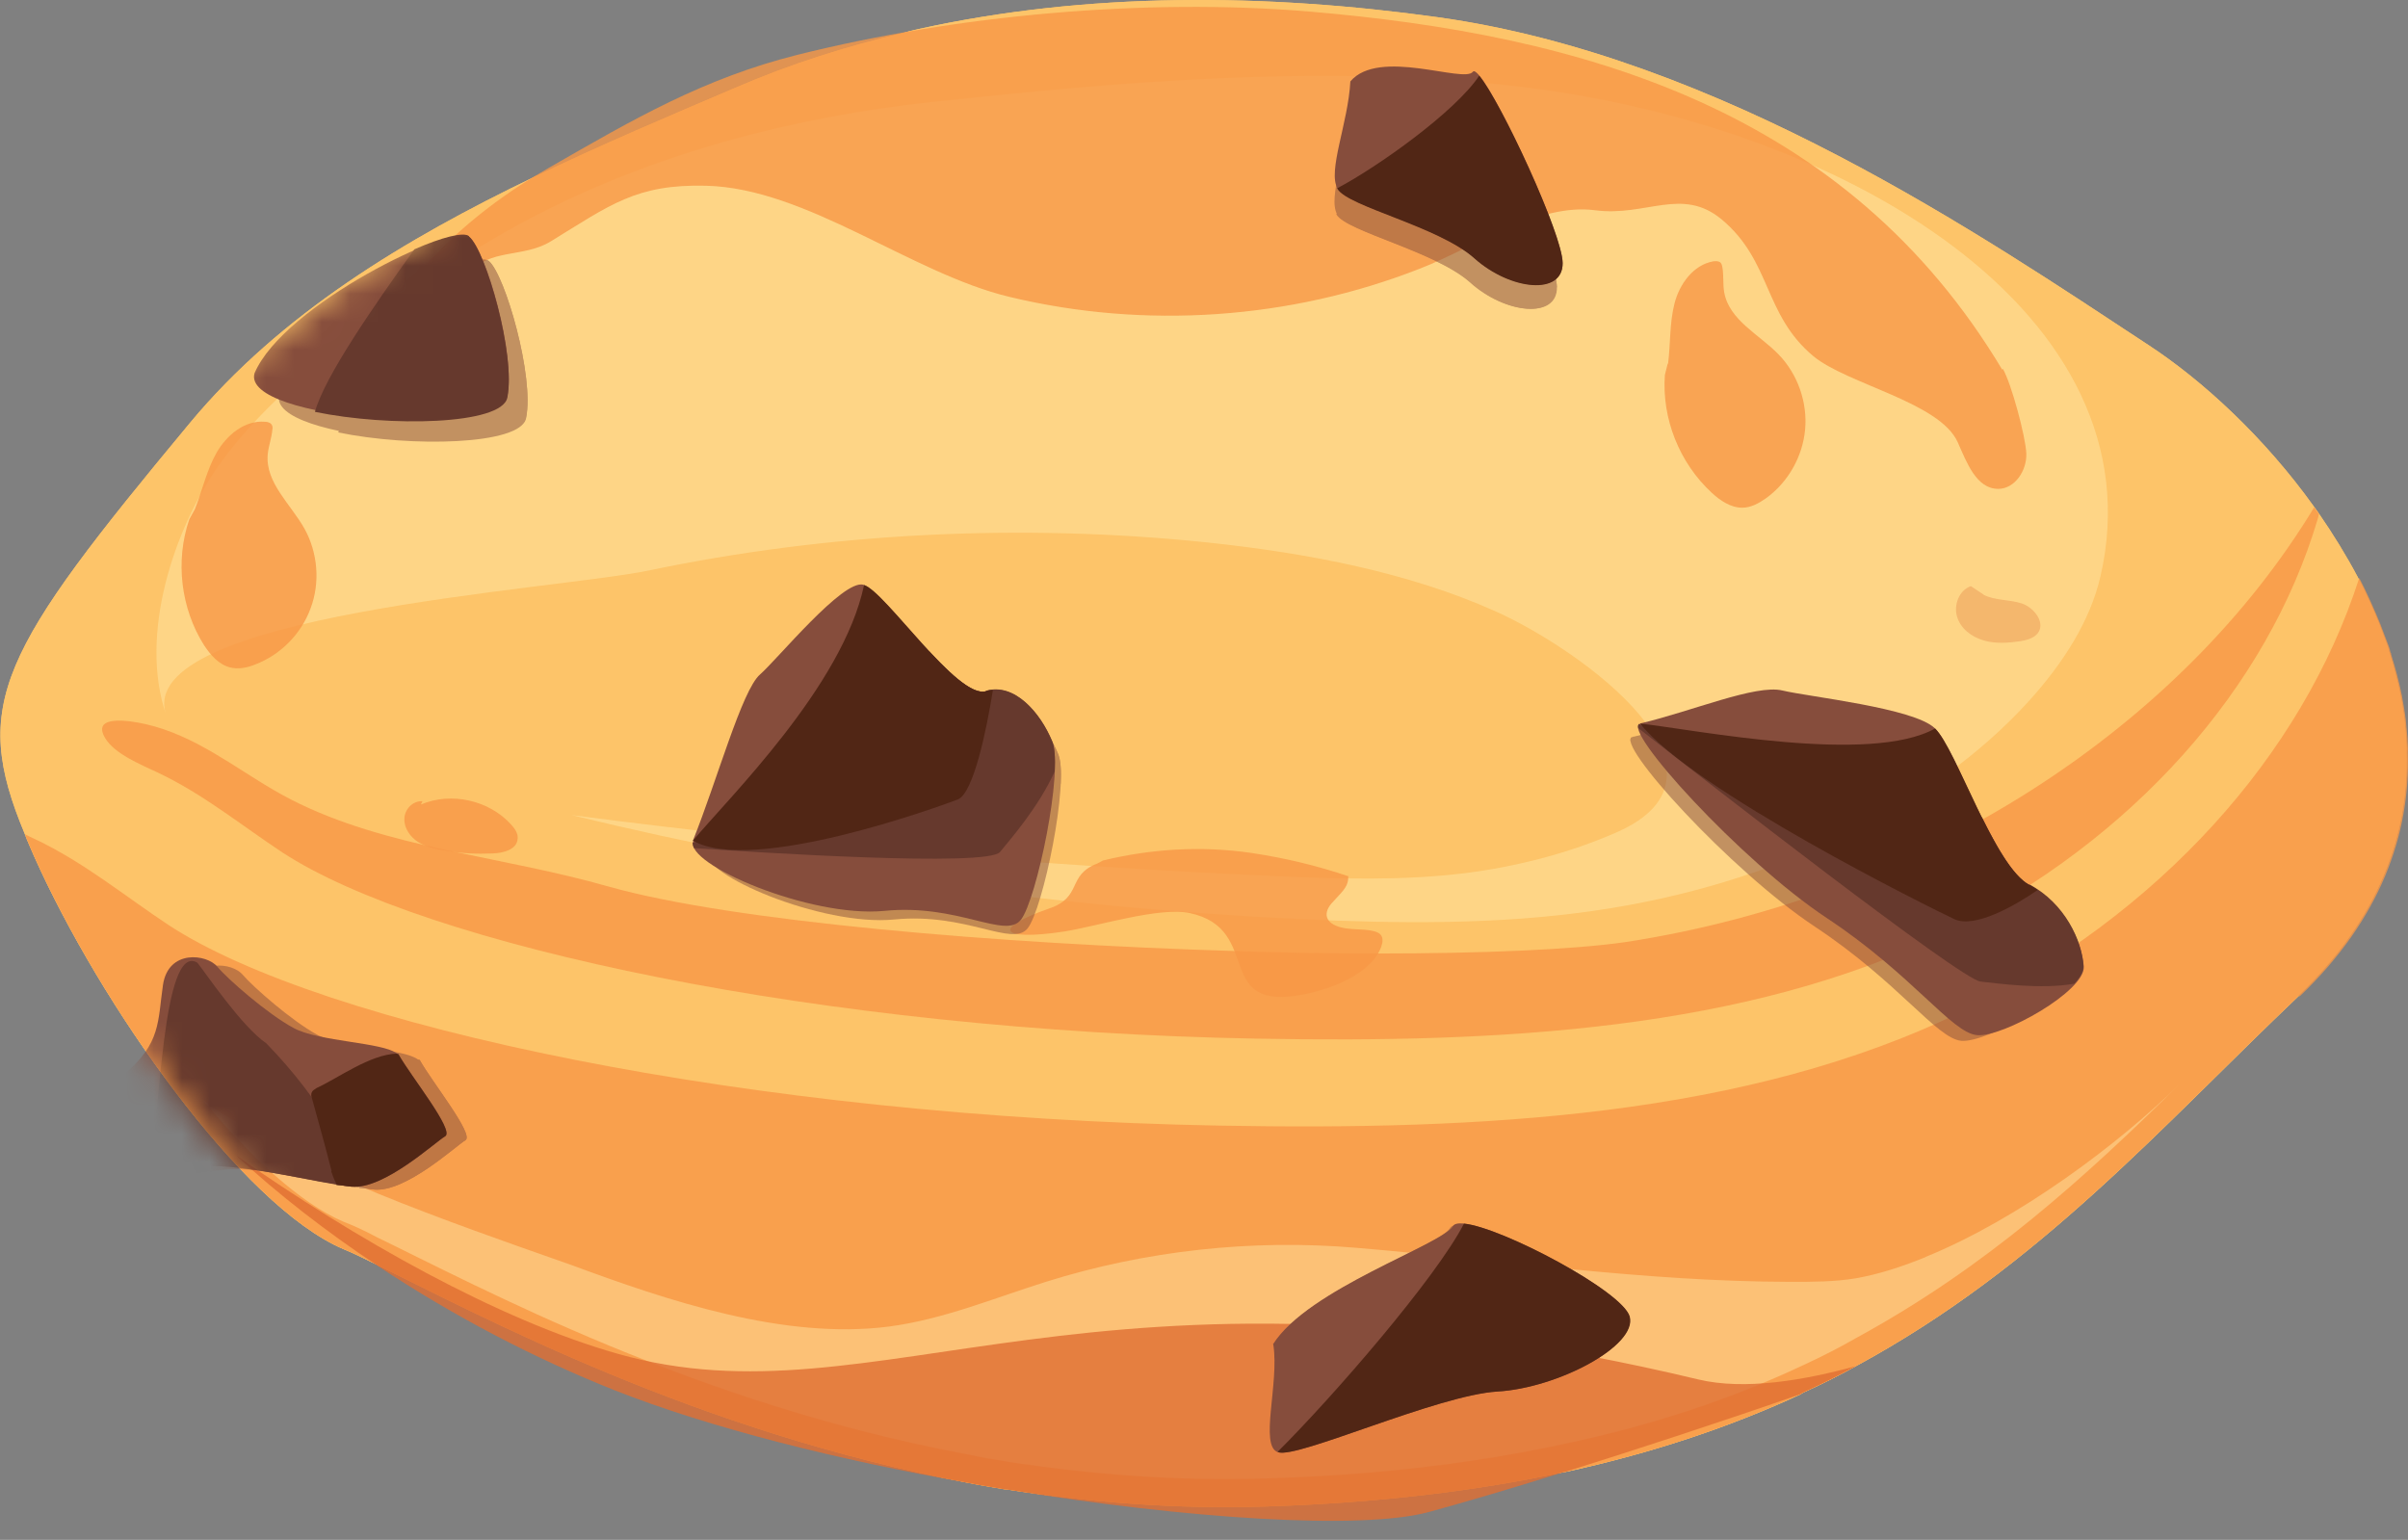<svg xmlns="http://www.w3.org/2000/svg" fill="none" viewBox="0 0 86 55" height="55" width="86">
<rect x="0" y="0" width="86" height="55" fill="#808080" stroke="none"/>
<g opacity="0.8">
<path fill="#F79746" d="M8.9 24.497C7.227 24.713 5.452 24.003 4.4 22.684C4.057 22.253 3.728 21.721 3.195 21.569C2.726 22.38 3.538 23.318 4.273 23.902C4.856 24.371 5.452 24.827 6.035 25.296C6.517 25.677 7.062 26.082 7.671 26.032C8.279 25.981 8.799 25.182 8.368 24.738L8.888 24.51L8.9 24.497Z"></path>
</g>
<g opacity="0.3">
<path fill="#DF6E33" d="M2.766 26.387C3.197 26.527 3.704 26.793 3.666 27.237C3.641 27.478 3.463 27.655 3.286 27.807C2.969 28.074 2.487 28.276 2.157 28.036C1.929 27.871 1.853 27.554 1.904 27.288C1.954 27.009 2.107 26.768 2.246 26.54L2.753 26.387L2.766 26.387Z"></path>
</g>
<path fill="#FDC469" d="M82.105 35.566C77.135 40.295 72.85 45.227 66.32 48.776C65.725 49.106 65.103 49.423 64.457 49.715C64.431 49.715 64.431 49.74 64.406 49.74C64.406 49.74 64.381 49.74 64.368 49.765C64.368 49.765 64.33 49.765 64.33 49.791C61.87 50.932 59.094 51.883 55.886 52.58L55.861 52.58C52.742 53.252 49.23 53.683 45.174 53.81C41.979 53.911 38.885 53.657 35.969 53.201C35.944 53.201 35.931 53.201 35.919 53.201C35.5 53.125 35.057 53.062 34.626 52.973C24.876 51.147 17.13 46.976 13.504 45.201C13.504 45.201 13.479 45.176 13.466 45.176C12.997 44.948 12.591 44.745 12.274 44.618C8.623 43.071 3.564 35.845 1.219 30.584C1.105 30.305 0.978 30.051 0.889 29.797C-1.063 25.132 -0.011 23.281 6.785 15.104C10.018 11.212 14.467 8.537 19.082 6.318C21.479 5.164 23.913 4.137 26.258 3.136C28.223 2.286 30.264 1.64 32.331 1.158C32.483 1.107 32.635 1.082 32.775 1.044C38.835 -0.3 45.199 -0.237 51.335 0.613C61.452 2.02 70.872 8.473 76.716 12.315C78.656 13.582 80.875 15.623 82.65 18.108C82.713 18.184 82.764 18.273 82.814 18.337C83.322 19.072 83.791 19.833 84.209 20.619C84.349 20.885 84.475 21.151 84.602 21.43C84.729 21.709 84.843 21.975 84.957 22.254C85.033 22.47 85.122 22.672 85.198 22.888C85.249 23.015 85.299 23.142 85.325 23.281C85.35 23.306 85.35 23.319 85.35 23.357C85.502 23.839 85.629 24.333 85.73 24.815C85.781 25.094 85.832 25.373 85.87 25.677C85.895 25.893 85.908 26.121 85.933 26.349C85.933 26.514 85.959 26.679 85.946 26.844C86.035 29.785 84.97 32.802 82.079 35.566L82.105 35.566Z"></path>
<path fill="#FDC469" d="M82.105 35.566C77.135 40.295 72.85 45.227 66.32 48.776C65.725 49.106 65.103 49.423 64.457 49.715C64.431 49.715 64.431 49.74 64.406 49.74C64.406 49.74 64.381 49.74 64.368 49.765C64.368 49.765 64.33 49.765 64.33 49.791C61.87 50.932 59.094 51.883 55.886 52.58L55.861 52.58C52.742 53.252 49.23 53.683 45.174 53.81C41.979 53.911 38.885 53.657 35.969 53.201C35.944 53.201 35.931 53.201 35.919 53.201C35.5 53.125 35.057 53.062 34.626 52.973C24.876 51.147 17.13 46.976 13.504 45.201C13.504 45.201 13.479 45.176 13.466 45.176C12.997 44.948 12.591 44.745 12.274 44.618C8.623 43.071 3.564 35.845 1.219 30.584C1.105 30.305 0.978 30.051 0.889 29.797C-1.063 25.132 -0.011 23.281 6.785 15.104C10.018 11.212 14.467 8.537 19.082 6.318C21.479 5.164 23.913 4.137 26.258 3.136C28.223 2.286 30.264 1.64 32.331 1.158C32.483 1.107 32.635 1.082 32.775 1.044C38.835 -0.3 45.199 -0.237 51.335 0.613C61.452 2.02 70.872 8.473 76.716 12.315C78.656 13.582 80.875 15.623 82.65 18.108C82.713 18.184 82.764 18.273 82.814 18.337C83.322 19.072 83.791 19.833 84.209 20.619C84.349 20.885 84.475 21.151 84.602 21.43C84.729 21.709 84.843 21.975 84.957 22.254C85.033 22.47 85.122 22.672 85.198 22.888C85.249 23.015 85.299 23.142 85.325 23.281C85.35 23.306 85.35 23.319 85.35 23.357C85.502 23.839 85.629 24.333 85.73 24.815C85.781 25.094 85.832 25.373 85.87 25.677C85.895 25.893 85.908 26.121 85.933 26.349C85.933 26.514 85.959 26.679 85.946 26.844C86.035 29.785 84.97 32.802 82.079 35.566L82.105 35.566Z"></path>
<path fill="#F79746" d="M82.104 35.565C77.134 40.294 72.849 45.226 66.32 48.776C65.724 49.105 65.103 49.422 64.456 49.714C64.431 49.714 64.431 49.739 64.405 49.739C64.405 49.739 64.38 49.739 64.367 49.764C64.367 49.764 64.329 49.764 64.329 49.79C61.87 50.931 59.093 51.882 55.886 52.579L55.86 52.579C52.742 53.251 49.23 53.682 45.173 53.809C41.978 53.91 38.885 53.657 35.969 53.2C35.943 53.2 35.931 53.2 35.918 53.2C35.499 53.124 35.056 53.061 34.625 52.972C24.875 51.146 17.129 46.975 13.503 45.2C13.503 45.2 13.478 45.175 13.465 45.175C12.996 44.947 12.59 44.744 12.274 44.617C8.622 43.071 3.564 35.844 1.218 30.583C1.104 30.304 0.977 30.05 0.889 29.797C1.015 29.86 1.142 29.924 1.256 29.974C3.019 30.811 4.451 32.003 6.023 33.042C11.475 36.617 26.663 39.901 43.588 40.205C52.805 40.37 62.389 39.914 70.161 36.085C77.096 32.662 82.218 27.008 84.259 20.643C84.398 20.909 84.525 21.176 84.652 21.455C84.779 21.733 84.893 22 85.007 22.279C85.083 22.494 85.172 22.697 85.248 22.913C85.299 23.039 85.349 23.166 85.375 23.306C85.4 23.331 85.4 23.344 85.4 23.382C85.552 23.863 85.679 24.345 85.78 24.84C85.831 25.119 85.882 25.397 85.92 25.702C85.945 25.917 85.958 26.145 85.983 26.374C85.983 26.538 86.009 26.703 85.996 26.868C86.085 29.809 85.02 32.827 82.129 35.59L82.104 35.565Z" opacity="0.8"></path>
<path fill="#FFEDAD" d="M68.766 44.897C72.1 43.541 75.688 40.853 77.868 38.698C74.458 42.057 70.971 45.239 66.319 47.775C65.723 48.117 65.114 48.434 64.341 48.789C61.881 49.943 59.092 50.894 55.847 51.578C52.74 52.25 49.229 52.694 45.159 52.808C41.977 52.91 38.871 52.656 35.917 52.2C35.473 52.124 35.055 52.06 34.611 51.959C24.862 50.158 17.128 45.962 13.451 44.187C12.982 43.934 12.577 43.756 12.247 43.629C10.726 42.97 8.976 41.36 7.252 39.294C7.949 39.813 8.659 40.219 9.306 40.473C9.661 40.599 10.104 40.815 10.662 41.068C10.65 41.867 19.524 44.859 20.386 45.176C23.847 46.457 28.006 47.864 31.746 47.382C33.673 47.129 35.498 46.368 37.349 45.785C40.912 44.669 44.703 44.251 48.43 44.568C53.704 45.011 58.623 45.772 63.948 45.785C64.734 45.785 65.52 45.785 66.281 45.658C67.079 45.518 67.916 45.252 68.778 44.897L68.766 44.897Z" opacity="0.43"></path>
<path fill="#FFEDAD" d="M33.282 3.643C27.539 4.264 21.758 5.912 16.838 9.006C13.859 10.882 9.789 13.785 7.786 16.663C6.227 18.895 4.946 22.66 5.935 25.538C4.718 21.95 19.805 21.075 23.165 20.378C29.58 19.034 36.438 18.679 43.12 19.376C46.733 19.757 50.346 20.454 53.44 21.848C56.533 23.243 62.542 27.63 57.725 29.734C56.077 30.457 54.213 30.951 52.286 31.192C50.093 31.458 47.849 31.395 45.617 31.294C37.174 30.926 28.756 30.203 20.414 29.113C28.819 31.167 37.592 32.409 46.429 32.828C49.953 32.992 53.528 33.03 56.977 32.523C63.303 31.61 69.008 28.847 72.457 25.043C73.686 23.687 74.65 22.178 75.018 20.581C77.16 11.25 65.915 4.353 53.858 3.047C47.025 2.312 40.09 2.908 33.294 3.643L33.282 3.643Z" opacity="0.43"></path>
<g opacity="0.8">
<path fill="#F79746" d="M15.038 28.733C16.115 28.277 17.472 28.581 18.258 29.456C18.385 29.595 18.512 29.773 18.486 29.963C18.461 30.343 17.979 30.47 17.599 30.483C17.028 30.508 16.458 30.483 15.9 30.381C15.57 30.331 15.228 30.254 14.936 30.077C14.657 29.899 14.429 29.582 14.442 29.253C14.442 28.91 14.746 28.594 15.088 28.619L15.038 28.72L15.038 28.733Z"></path>
</g>
<g opacity="0.8">
<path fill="#F79746" d="M6.962 18.184C7.229 17.512 7.381 16.789 7.736 16.168C8.091 15.547 8.737 15.002 9.46 15.065C9.549 15.065 9.65 15.09 9.701 15.166C9.739 15.217 9.739 15.293 9.726 15.357C9.701 15.648 9.587 15.94 9.561 16.232C9.473 17.246 10.386 18.006 10.88 18.894C11.349 19.743 11.438 20.808 11.095 21.721C10.766 22.634 10.018 23.395 9.105 23.737C8.826 23.851 8.509 23.914 8.218 23.838C7.812 23.737 7.52 23.395 7.292 23.052C6.455 21.734 6.253 20.035 6.76 18.552L6.962 18.184Z"></path>
</g>
<g opacity="0.8">
<path fill="#F79746" d="M59.575 12.986C59.663 12.276 59.625 11.541 59.803 10.844C59.98 10.146 60.475 9.462 61.185 9.335C61.273 9.322 61.375 9.322 61.438 9.373C61.489 9.411 61.502 9.487 61.514 9.55C61.565 9.842 61.527 10.146 61.578 10.438C61.755 11.44 62.833 11.947 63.53 12.669C64.202 13.367 64.557 14.368 64.468 15.344C64.379 16.308 63.86 17.233 63.061 17.804C62.807 17.981 62.529 18.134 62.224 18.134C61.806 18.134 61.438 17.88 61.134 17.601C59.98 16.536 59.346 14.951 59.46 13.392L59.562 12.986L59.575 12.986Z"></path>
</g>
<g opacity="0.3">
<path fill="#DF6E33" d="M70.833 21.24C71.251 21.456 71.758 21.405 72.215 21.557C72.659 21.709 73.064 22.254 72.773 22.622C72.633 22.799 72.38 22.863 72.164 22.901C71.733 22.964 71.277 23.002 70.846 22.875C70.415 22.749 70.022 22.457 69.895 22.026C69.768 21.608 69.971 21.075 70.389 20.936L70.846 21.24L70.833 21.24Z"></path>
</g>
<path fill="#F79746" d="M48.152 31.28C48.152 31.357 48.152 31.433 48.127 31.521C48.063 31.775 47.759 32.028 47.543 32.282C47.226 32.662 47.353 33.043 48.05 33.157C48.469 33.22 49.027 33.169 49.267 33.347C49.382 33.436 49.382 33.562 49.369 33.677C49.204 34.45 48.177 35.173 46.643 35.502C43.245 36.212 45.173 33.182 42.485 32.612C41.42 32.383 39.201 33.081 38.01 33.271C36.843 33.448 36.146 33.423 36.082 33.233C36.044 33.081 36.463 32.802 37.477 32.447C38.669 32.041 38.098 31.268 39.176 30.849C39.214 30.837 39.29 30.786 39.391 30.735C41.116 30.317 42.916 30.203 44.716 30.469C45.895 30.646 47.062 30.925 48.177 31.306L48.152 31.28Z" opacity="0.8"></path>
<g opacity="0.8">
<path fill="#F79746" d="M71.506 13.201C65.953 3.921 56.546 1.233 46.72 0.409C40.889 -0.073 34.169 0.536 28.489 1.956C25.142 2.793 22.632 4.251 19.615 5.987C18.144 6.824 16.775 7.838 15.596 9.056C15.342 9.322 13.732 10.856 14.43 11.097C14.911 11.261 16.559 10.044 16.775 9.765C17.46 8.865 18.689 9.22 19.666 8.624C21.796 7.319 22.721 6.571 25.218 6.634C28.819 6.723 32.546 9.765 36.045 10.602C40.889 11.769 46.087 11.414 50.727 9.588C52.654 8.84 54.923 7.243 56.964 7.509C58.79 7.75 60.07 6.659 61.49 7.838C63.278 9.334 62.974 11.223 64.761 12.72C65.966 13.721 69.287 14.368 69.921 15.8C70.238 16.51 70.58 17.461 71.366 17.461C71.962 17.461 72.393 16.802 72.368 16.193C72.343 15.597 71.835 13.696 71.531 13.176L71.506 13.201Z"></path>
</g>
<path fill="#F79746" d="M82.826 18.349C82.826 18.349 82.788 18.476 82.775 18.539C80.975 24.599 76.157 30.012 69.578 33.271C62.364 36.833 53.477 37.252 44.932 37.099C29.224 36.821 15.138 33.752 10.08 30.444C8.622 29.48 7.278 28.377 5.655 27.604C5.009 27.299 4.096 26.932 3.754 26.361C3.259 25.524 4.603 25.727 5.212 25.867C6.961 26.272 8.343 27.388 9.788 28.225C11.411 29.176 13.262 29.746 15.176 30.19C15.493 30.266 15.823 30.342 16.14 30.405C17.991 30.799 19.893 31.141 21.718 31.661C26.156 32.916 35.677 33.714 44.082 33.968C45.857 34.031 47.581 34.057 49.191 34.057C52.982 34.057 56.19 33.917 58.041 33.651C68.716 32.016 77.907 25.956 82.649 18.12L82.813 18.349L82.826 18.349Z" opacity="0.8"></path>
<path fill="#DF6E33" d="M66.308 48.777C65.712 49.106 65.091 49.423 64.444 49.715C64.418 49.715 64.418 49.74 64.393 49.74C64.393 49.74 64.368 49.74 64.355 49.766C64.355 49.766 64.317 49.766 64.317 49.791C61.566 50.755 58.498 51.756 55.874 52.58L55.848 52.58C53.832 53.214 52.121 53.709 51.005 54.013C48.622 54.647 42.435 54.266 35.956 53.201C35.931 53.201 35.918 53.201 35.906 53.201C35.487 53.125 35.044 53.062 34.613 52.973C29.998 52.162 25.358 51.008 21.935 49.651C19.133 48.536 16.217 47.027 13.491 45.214C13.491 45.214 13.466 45.189 13.453 45.189C11.665 43.997 9.954 42.679 8.42 41.259C12.667 44.238 17.776 47.141 22.074 48.358C31.367 50.995 38.974 44.073 60.653 49.271C62.301 49.664 64.431 49.309 66.346 48.777L66.308 48.777Z" opacity="0.8"></path>
<mask height="55" width="86" y="0" x="0" maskUnits="userSpaceOnUse" style="mask-type:luminance" id="mask0_880_92292">
<path fill="white" d="M85.944 26.349C85.919 26.121 85.906 25.893 85.881 25.677C85.83 25.386 85.792 25.107 85.741 24.815C85.64 24.321 85.513 23.839 85.361 23.357C85.361 23.319 85.361 23.306 85.336 23.281C85.31 23.142 85.26 23.015 85.209 22.888C85.145 22.672 85.057 22.47 84.981 22.254C84.879 21.975 84.752 21.709 84.626 21.43C84.499 21.151 84.372 20.885 84.233 20.619C83.827 19.833 83.358 19.059 82.838 18.337C82.775 18.261 82.724 18.184 82.673 18.108C80.898 15.623 78.68 13.582 76.74 12.315C70.857 8.486 61.45 2.02 51.333 0.613C45.197 -0.237 38.833 -0.3 32.773 1.044C32.633 1.082 32.481 1.107 32.329 1.158C31.011 1.386 29.717 1.652 28.488 1.957C25.141 2.793 22.63 4.251 19.613 5.988C19.436 6.09 19.258 6.204 19.081 6.318C14.466 8.537 10.016 11.212 6.783 15.104C-0.012 23.281 -1.065 25.132 0.85 29.797C0.951 30.051 1.065 30.305 1.179 30.584C3.512 35.858 8.583 43.084 12.234 44.618C12.551 44.745 12.957 44.948 13.426 45.176C13.426 45.176 13.451 45.176 13.464 45.201C16.19 47.014 19.106 48.523 21.908 49.639C25.331 50.995 29.971 52.161 34.586 52.96C35.017 53.049 35.461 53.112 35.879 53.188C35.879 53.188 35.904 53.188 35.93 53.188C42.408 54.253 48.595 54.634 50.978 54C52.094 53.696 53.818 53.201 55.821 52.567L55.847 52.567C59.054 51.87 61.831 50.919 64.29 49.778C64.29 49.778 64.328 49.778 64.328 49.753C64.328 49.753 64.354 49.753 64.366 49.727C64.392 49.727 64.404 49.702 64.417 49.702C65.064 49.41 65.685 49.093 66.281 48.764C72.81 45.214 77.108 40.282 82.065 35.553C84.955 32.802 86.02 29.772 85.931 26.831C85.931 26.666 85.919 26.501 85.919 26.336L85.944 26.349Z"></path>
</mask>
<g mask="url(#mask0_880_92292)">
<g opacity="0.5">
<path fill="#864D3C" d="M58.305 26.323C60.093 25.905 62.35 24.954 63.263 25.17C64.188 25.385 67.839 25.778 68.575 26.476C69.323 27.173 70.641 31.293 71.883 31.953C73.126 32.612 73.722 33.918 73.772 34.78C73.823 35.642 70.933 37.252 70.045 37.176C69.158 37.087 67.814 35.084 64.809 33.093C61.804 31.103 57.608 26.488 58.305 26.323Z"></path>
<path fill="#864D3C" d="M71.883 31.953C71.325 31.661 70.754 30.66 70.222 29.595L66.964 30.901L58.254 26.337C58.254 26.337 58.216 26.413 58.241 26.476C60.625 28.34 69.487 35.249 70.184 35.325C70.767 35.389 72.301 35.604 73.455 35.401C73.658 35.173 73.784 34.958 73.784 34.767C73.734 33.905 73.138 32.599 71.895 31.94L71.883 31.953Z"></path>
<path fill="#864D3C" d="M69.259 33.145C69.957 33.474 71.364 32.688 72.175 32.13C72.087 32.067 71.998 32.004 71.897 31.953C70.667 31.306 69.348 27.236 68.613 26.488C66.369 27.756 60.296 26.539 58.318 26.311C60.169 28.644 68.461 32.752 69.272 33.145L69.259 33.145Z"></path>
<path fill="#864D3C" d="M45.514 47.991C45.729 49.36 45.019 51.515 45.678 51.743C46.338 51.972 51.231 49.753 53.336 49.626C55.441 49.499 58.217 48.029 57.938 47.015C57.659 46 52.157 43.211 51.789 43.858C51.422 44.504 46.731 46.051 45.514 47.991Z"></path>
<path fill="#864D3C" d="M57.936 47.016C57.696 46.128 53.461 43.897 52.155 43.77C51.179 45.659 47.604 49.792 45.664 51.732C45.664 51.732 45.677 51.732 45.689 51.745C46.349 51.973 51.242 49.754 53.347 49.627C55.452 49.501 58.228 48.03 57.949 47.016L57.936 47.016Z"></path>
<path fill="#864D3C" d="M25.266 30.407C26.116 28.315 26.978 25.159 27.599 24.613C28.22 24.068 30.477 21.292 31.212 21.482C31.935 21.672 34.483 25.501 35.485 25.197C36.486 24.892 37.386 25.957 37.792 26.946C38.198 27.935 37.247 32.474 36.702 33.158C36.157 33.843 34.521 32.588 31.935 32.842C29.349 33.095 24.949 31.206 25.266 30.407Z"></path>
<path fill="#864D3C" d="M35.487 25.197C35.043 25.336 34.283 24.639 33.509 23.802L32.216 28.29L25.256 30.471C25.256 30.471 25.268 30.597 25.307 30.661C27.474 30.813 35.55 31.32 35.981 30.8C36.349 30.356 37.313 29.253 37.883 27.986C37.908 27.529 37.883 27.149 37.794 26.933C37.389 25.945 36.476 24.867 35.487 25.184L35.487 25.197Z"></path>
<path fill="#864D3C" d="M34.51 28.975C35.055 28.759 35.511 26.566 35.74 25.159C35.663 25.159 35.575 25.159 35.499 25.197C34.51 25.501 32 21.723 31.239 21.495C30.504 25.02 26.497 28.937 25.268 30.42C27.334 31.612 33.863 29.241 34.497 28.988L34.51 28.975Z"></path>
<path fill="#864D3C" d="M48.201 3.923C48.125 5.381 47.403 7.054 47.758 7.663C48.113 8.271 51.295 8.981 52.537 10.097C53.78 11.213 55.618 11.403 55.605 10.262C55.593 9.121 52.778 3.187 52.461 3.593C52.157 3.999 49.178 2.756 48.189 3.923L48.201 3.923Z"></path>
<path fill="#864D3C" d="M55.603 10.261C55.603 9.259 53.436 4.607 52.688 3.719C51.851 4.974 49.15 6.901 47.73 7.637C47.73 7.637 47.73 7.649 47.73 7.662C48.086 8.271 51.268 8.98 52.51 10.096C53.752 11.212 55.591 11.402 55.578 10.261L55.603 10.261Z"></path>
<path fill="#864D3C" d="M9.978 14.102C9.496 15.75 18.497 16.359 18.789 14.901C19.08 13.443 18.041 9.83 17.47 9.335C16.9 8.853 11.005 11.706 9.978 14.089L9.978 14.102Z"></path>
<path fill="#864D3C" d="M17.457 9.323C17.267 9.158 16.519 9.361 15.556 9.779C14.161 11.732 12.424 14.216 12.082 15.446C14.656 15.979 18.599 15.902 18.789 14.939C19.093 13.468 18.041 9.817 17.457 9.323Z"></path>
<path fill="#864D3C" d="M3.27 42.235C3.486 42.882 6.351 41.982 7.86 41.791C9.166 41.614 11.511 42.21 12.83 42.4C12.817 42.438 12.83 42.425 12.83 42.425C13.02 42.438 13.223 42.476 13.362 42.489C14.491 42.59 16.265 40.942 16.62 40.727C16.95 40.536 15.429 38.647 14.998 37.874C14.998 37.849 14.96 37.861 14.934 37.849C14.453 37.456 12.221 37.43 11.334 36.961C10.421 36.467 9.039 35.25 8.671 34.819C8.304 34.375 6.96 34.197 6.782 35.465C6.605 36.733 6.732 37.494 5.438 38.571C4.171 39.649 3.03 41.563 3.258 42.235L3.27 42.235Z"></path>
<path fill="#864D3C" d="M6.302 42.083C6.682 40.155 6.758 33.943 7.988 34.666C8.28 35.033 9.535 36.897 10.384 37.468C12.311 39.445 13.604 41.753 13.363 42.475C12.235 42.374 9.357 41.588 7.836 41.778C7.405 41.829 6.86 41.943 6.289 42.07L6.302 42.083Z"></path>
<path fill="#864D3C" d="M12.653 41.957C12.717 42.122 12.755 42.274 12.831 42.401C12.818 42.439 12.831 42.426 12.831 42.426C13.021 42.439 13.224 42.477 13.363 42.489C14.492 42.591 16.267 40.943 16.622 40.727C16.951 40.537 15.43 38.648 14.999 37.874C14.999 37.849 14.961 37.862 14.935 37.849C13.985 37.874 12.894 38.711 12.133 39.053C12.07 39.104 11.994 39.13 11.969 39.193C11.918 39.269 11.943 39.358 11.969 39.434C12.21 40.296 12.438 41.12 12.641 41.957L12.653 41.957Z"></path>
</g>
<path fill="#864D3C" d="M58.574 25.842C60.412 25.411 62.706 24.435 63.657 24.663C64.608 24.891 68.335 25.284 69.096 26.007C69.857 26.717 71.213 30.951 72.481 31.623C73.749 32.295 74.358 33.639 74.421 34.526C74.472 35.401 71.518 37.062 70.605 36.973C69.692 36.885 68.323 34.831 65.242 32.79C62.161 30.748 57.876 26.02 58.574 25.855L58.574 25.842Z"></path>
<path fill="#66392D" d="M72.482 31.61C71.911 31.306 71.328 30.292 70.783 29.189L67.436 30.533L58.523 25.855C58.523 25.855 58.485 25.931 58.511 26.007C60.945 27.908 70.022 34.983 70.732 35.059C71.328 35.122 72.9 35.35 74.079 35.135C74.295 34.907 74.421 34.678 74.409 34.488C74.358 33.613 73.75 32.257 72.469 31.585L72.482 31.61Z"></path>
<path fill="#512615" d="M69.794 32.828C70.517 33.171 71.95 32.359 72.773 31.789C72.685 31.725 72.583 31.662 72.482 31.611C71.214 30.939 69.883 26.781 69.11 26.02C66.802 27.313 60.59 26.071 58.574 25.843C60.463 28.226 68.957 32.435 69.794 32.828Z"></path>
<path fill="#864D3C" d="M45.476 48.029C45.692 49.423 44.969 51.642 45.641 51.87C46.313 52.111 51.334 49.829 53.476 49.702C55.631 49.575 58.471 48.067 58.192 47.027C57.913 45.988 52.272 43.135 51.891 43.794C51.511 44.454 46.706 46.038 45.464 48.016L45.476 48.029Z"></path>
<path fill="#512615" d="M58.206 47.027C57.965 46.127 53.629 43.832 52.285 43.705C51.296 45.632 47.619 49.879 45.629 51.857C45.629 51.857 45.642 51.857 45.654 51.87C46.326 52.111 51.347 49.828 53.489 49.702C55.645 49.575 58.484 48.066 58.206 47.027Z"></path>
<path fill="#864D3C" d="M24.747 30.025C25.609 27.883 26.496 24.65 27.143 24.092C27.777 23.534 30.097 20.694 30.832 20.884C31.58 21.074 34.192 25.005 35.206 24.688C36.22 24.371 37.158 25.461 37.577 26.488C37.995 27.502 37.019 32.142 36.461 32.852C35.903 33.562 34.217 32.269 31.58 32.535C28.93 32.789 24.43 30.862 24.759 30.038L24.747 30.025Z"></path>
<path fill="#66392D" d="M35.221 24.688C34.765 24.828 33.979 24.118 33.193 23.268L31.861 27.858L24.736 30.102C24.736 30.102 24.749 30.228 24.787 30.292C27.006 30.444 35.272 30.976 35.715 30.431C36.083 29.975 37.085 28.846 37.668 27.553C37.693 27.084 37.668 26.691 37.579 26.476C37.161 25.462 36.235 24.371 35.208 24.675L35.221 24.688Z"></path>
<path fill="#512615" d="M34.206 28.555C34.764 28.339 35.233 26.083 35.461 24.65C35.385 24.65 35.296 24.65 35.22 24.688C34.206 25.005 31.632 21.138 30.859 20.898C30.098 24.511 26.003 28.517 24.748 30.026C26.865 31.243 33.547 28.808 34.206 28.555Z"></path>
<path fill="#864D3C" d="M48.227 2.908C48.151 4.391 47.403 6.115 47.771 6.736C48.139 7.37 51.397 8.08 52.665 9.221C53.945 10.362 55.822 10.552 55.809 9.386C55.796 8.22 52.906 2.147 52.601 2.565C52.284 2.984 49.242 1.703 48.227 2.908Z"></path>
<path fill="#512615" d="M55.808 9.399C55.808 8.372 53.59 3.605 52.829 2.705C51.967 3.998 49.203 5.963 47.758 6.724C47.758 6.724 47.758 6.749 47.77 6.749C48.138 7.383 51.396 8.093 52.664 9.234C53.945 10.375 55.821 10.565 55.808 9.399Z"></path>
<path fill="#864D3C" d="M9.091 13.329C8.597 15.015 17.814 15.636 18.118 14.153C18.422 12.67 17.358 8.955 16.762 8.461C16.178 7.966 10.131 10.882 9.091 13.329Z"></path>
<path fill="#66392D" d="M16.75 8.436C16.56 8.271 15.787 8.474 14.798 8.905C13.365 10.908 11.59 13.456 11.248 14.711C13.885 15.257 17.917 15.181 18.119 14.204C18.424 12.696 17.346 8.956 16.75 8.449L16.75 8.436Z"></path>
<path fill="#864D3C" d="M2.219 42.132C2.447 42.791 5.363 41.878 6.923 41.675C8.254 41.498 10.663 42.094 12.019 42.297C12.007 42.335 12.019 42.322 12.019 42.322C12.222 42.335 12.425 42.373 12.564 42.386C13.718 42.487 15.531 40.801 15.899 40.585C16.241 40.382 14.682 38.455 14.238 37.669C14.238 37.644 14.2 37.657 14.175 37.631C13.68 37.226 11.398 37.213 10.485 36.718C9.547 36.211 8.127 34.969 7.759 34.525C7.392 34.081 6.01 33.891 5.82 35.184C5.63 36.478 5.756 37.264 4.438 38.367C3.145 39.47 1.978 41.435 2.206 42.119L2.219 42.132Z"></path>
<path fill="#66392D" d="M5.326 41.968C5.707 39.991 5.795 33.626 7.05 34.387C7.355 34.767 8.635 36.669 9.51 37.265C11.488 39.293 12.806 41.651 12.565 42.387C11.412 42.285 8.458 41.474 6.911 41.677C6.467 41.74 5.909 41.854 5.326 41.968Z"></path>
<path fill="#512615" d="M11.829 41.84C11.893 42.018 11.943 42.157 12.019 42.297C12.007 42.335 12.019 42.322 12.019 42.322C12.222 42.335 12.425 42.373 12.564 42.386C13.718 42.487 15.531 40.801 15.899 40.585C16.241 40.383 14.682 38.455 14.238 37.669C14.238 37.644 14.2 37.657 14.175 37.631C13.198 37.669 12.083 38.506 11.309 38.861C11.246 38.912 11.17 38.937 11.145 39.001C11.094 39.077 11.119 39.178 11.145 39.242C11.385 40.116 11.626 40.966 11.842 41.828L11.829 41.84Z"></path>
</g>
</svg>
